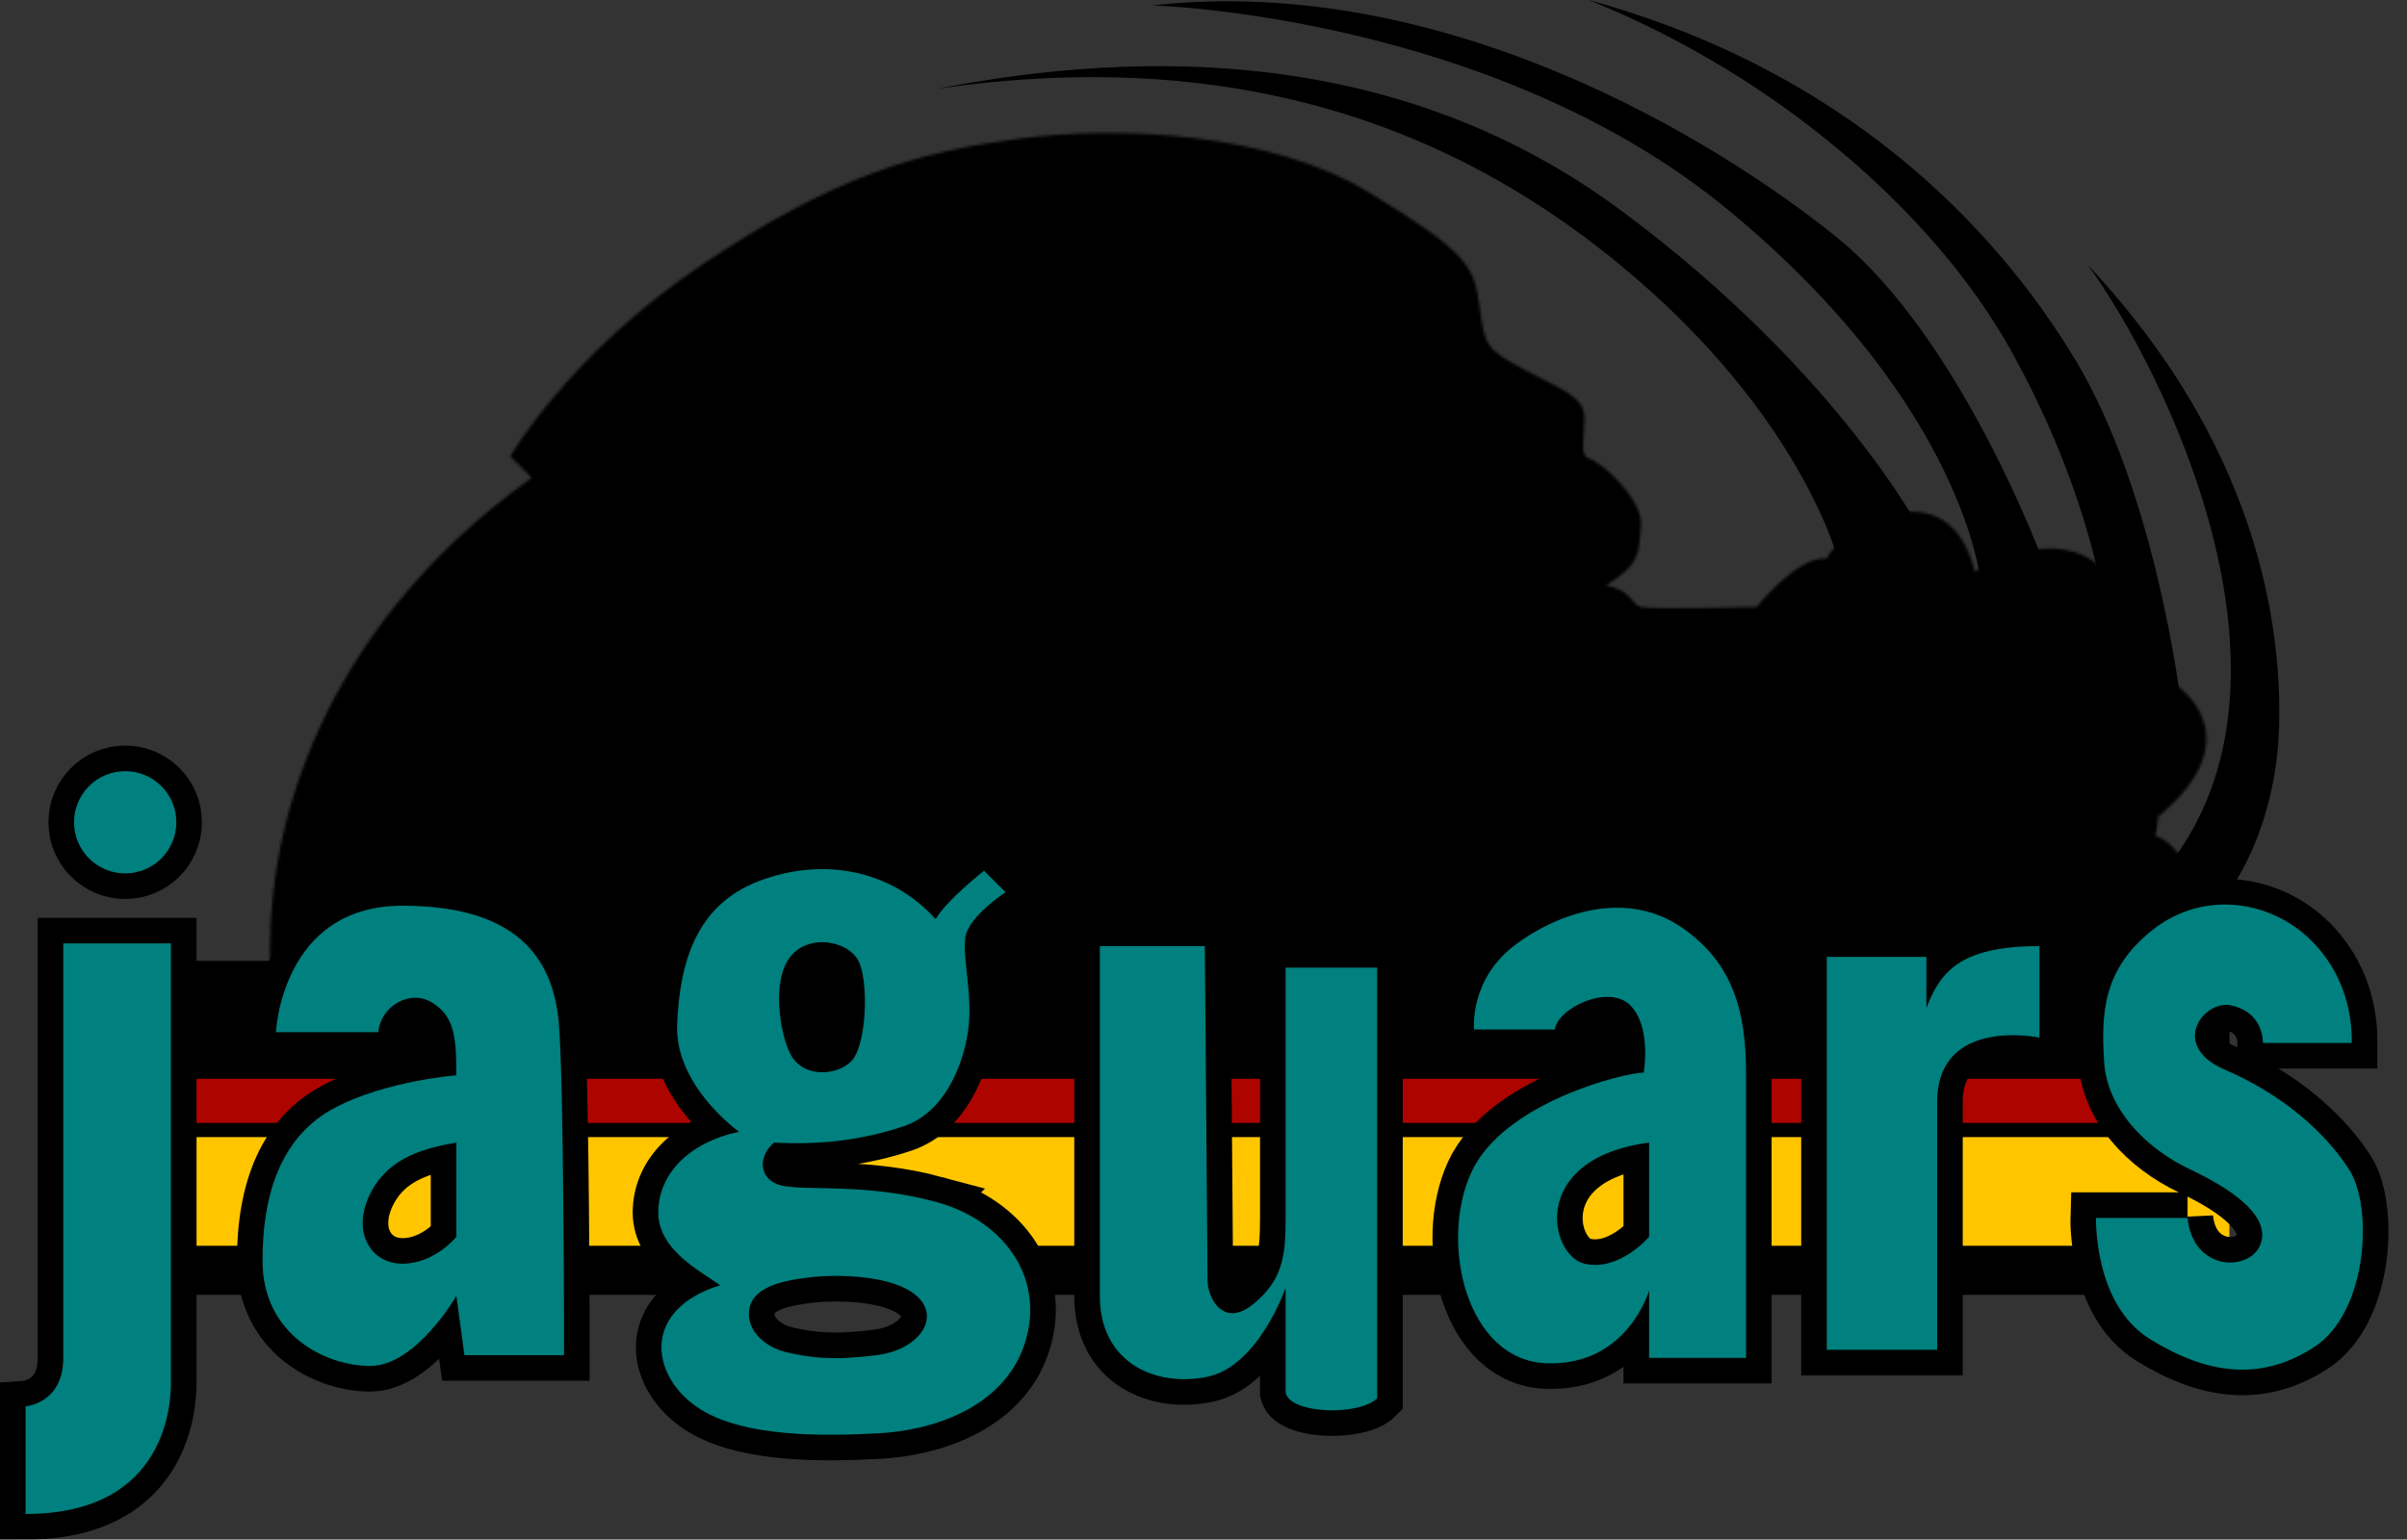 <?xml version="1.0" encoding="UTF-8"?><svg id="Layer_2" xmlns="http://www.w3.org/2000/svg" xmlns:xlink="http://www.w3.org/1999/xlink" viewBox="0 0 894 572"><rect x="0" y="0" width="894" height="572" fill="#333333" stroke="none"/><defs><style>.cls-1{mask:url(#mask);}.cls-2{fill:#00807e;}.cls-3{fill:#fff;}.cls-4{fill:#ffc600;}.cls-5{fill:#ad0400;}.cls-6{fill:none;stroke:#000;stroke-miterlimit:10;stroke-width:19px;}.cls-7{mask:url(#mask-1);}</style><mask id="mask" x="46" y="5" width="848" height="496" maskUnits="userSpaceOnUse"><g><path class="cls-3" d="M101.5,331.5c2-18,12-94,96-154l-8-8s22-38,71-71,80-42,118-47,94-2,130,20,39,27,41,42,2,16,17,24,22,10,22,18-2,14,2,15,20,15,19,25,0,14-13,22c10,2,9,7,13,8s43,0,43,0c0,0,15-19,26-18,4-10,45-36,55,5,13-10,61-23,55,35,16-1,53,23,13,56,0,3-1,7-1,7,17,5,39,64-40,59l-1-2s-23-1-31-9c-13,3-45-2-56-5s-24-2-24-2l-24-15-33-4-22,5-32,34-13,5-8-24-41,6s-3,12-20,22-38,8-52,8-19-4-28-9-16-8-23-12-20-16-30-17-56.49,13.16-73,20c-14.19,5.88-35-10-40-13s-8-6-13-10-19-12-30-14-27-1-43,7-23,20-23,20c0,0-1-11,1-29Z"/><path d="M223.5,182.5s24,1,35,7c30-18,114-77,114-77-37-2-93,6-106,9,38-29,63-47,112-54s98,4,127,22,23,37,23,45,2,12,2,12c0,0,2.25-7.55,3.77-6.68,6.69,3.81,16.44,10.95,20.23,21.68l1-12s24,16,14,37-26,16-34,15-30-9-54-6c35,7,55,14,60,24s-4,17-20,21-37,6-77-15-156-35-221,10v-53Z"/><path class="cls-3" d="M491.5,220.5l-3.1,2.71c-2.89,2.53-7,3.08-10.47,1.43-17.12-8.17-73.85-30.96-172.43-30.14,30-4,126-5,186,26Z"/><path class="cls-3" d="M491.5,160.5s-17,3-26-4-15-23-49-13c11,0,27,2,31,9,.11,.19,.23,.39,.37,.59-14.6,1.49-53.85,5.22-72.37,4.41,26,5,43,8,43,8,8,8,32.32,27.71,47.16-1.14h0c7.44,1.87,16.44,1.52,25.84-3.86Zm-43,15c-14,1-20-12-20-12l14-2s4,5,4,9c3-8,3-11,3-11l4.38-.55c1.71,1.21,3.68,2.36,5.88,3.35,.1,4.39-1.11,12.47-11.26,13.2Z"/><path d="M577.5,184.5s19,3,15,19-14,23-31,22c2-10,2-16,2-16,9-6,14-17,14-25Z"/><path d="M548.5,230.5s9,3,18,2c0,12-16,45-46,43,9-10,10-13,9-20-6,7-9,8-9,8l-5-6-7,9-7-5c1,8,6,21-36,28,10-13,22-24,11-32-4,2-11,3-11,3v-8l-13,3,1-8-18,2,4-8-25,2s-1-6,8-10,13-1,13-1l-2-5s28,17,45,20,55,4,70-17Z"/><path d="M466.5,365.5s14-22,4-39c-11,20-16,26-28,30,2-13,4-29,0-39-14,20-24,29-29,29-5-5-22-20-22-20v19h-26s64,31,101,20Z"/><path d="M397.5,225.5s-88-30-166,25c66.85-22.28,111.17-26.73,147.52-17.89,2.34,.57,4.81,.3,6.98-.74,8.36-4.01,11.5-6.37,11.5-6.37Z"/><path d="M368.5,244.5s-69-12-121,19c26.28-5.63,68.42-15.67,101.61-6.96,3.94,1.03,8.13-.14,10.88-3.15,4.25-4.64,8.51-8.9,8.51-8.9Z"/><path d="M408.5,266.5s15,0,22,15,3,27,0,31-20,13-29,3-15-32-23-36-18,2-18,2c0,0,5-10,14-14s14-5,17-4,11,9,23,35c0-16-3-23-6-32Z"/><path d="M285.5,322.5s-23-8-31-36c-5,9-9,16-10,22-9-13-14-31-12-43-7,1-14,6-17,13-8-18-14-65-11-84-32,25-95,87-98,154,21-14,33-20,47-19s24,5,28,4,14-13,14-13c0,0,3,22,18,31s34,10,34,10c5-15,15-37,38-39Z"/><path d="M344,337c10,8,11.86,9.62,20.53,13.39,12.98,5.65,33.86,13.28,39.97,15.11,10,3,34,11,53,8-7,6-36,10-53,7s-32.5-10.5-42-16-37.5-24.5-49.5-33.5-25.28-16-18-16c10,0,39,14,49,22Z"/><path d="M581.5,227.5s8-1,12,6c20-1,55,0,55,0l2,14s7-23,23-29,27,5,19,37c13-4,34-10,38-32,15,2,30,16,11,43,16,0,24-1,30-3,8,10,18,21-5,42,9,1,21,0,21,0,0,0,1,12-9,14,0,7,0,34-14,39s-34-7-34-7h-16l-40-5s-13-6-30-3c-5-3-10-9-10-9,0,0,32-5,52,8,16.47-1.5,35.74-3.55,44.39-4.49,2.55-.28,4.84,1.56,5.13,4.11l.49,4.38,8-1-1.16-8.09c-.53-3.71,1.42-7.35,4.83-8.92,4.1-1.9,9.86-3.98,15.33-3.98-16-2-20-3-23-8s-3-12,1-16,16-12,16-12c0,0-20,9-25,8s-14-10-14-17,4-21,4-21c0,0-14,21-22,24s-24,2-31-12c-1,12-4,28-21,27,5-10,15-27,4-36s-32-10-46,8c8,7,15,15,15,15,0,0-6,2-6,13-10,0-15-6-15-6-17,3-22-2-22-2-13,0-37-12-37-12,0,0,20-10,25-24s10-20,15-26Z"/><path d="M728.5,332.5l-23,4s-8-11-15-14-27-4-29-12,2-17,12-21c5,7,17,12,26,7,2,13,18,19,24,16-3,7-1,16,5,20Z"/><path d="M778.5,258.5s21,25-2,41c18-2,35-12,35-25s-15-25-33-16Z"/><path d="M751.5,260.5s26.94-2.16,30-19c4-22-15-43-39-22,10,6,25,14,9,41Z"/><path d="M699.5,246.5s27-11,27-30c0-22.2-29-19-40-9,11,5,22,10,13,39Z"/><path d="M784.5,322.5s22-6,25,10-17,36-40,30c13-11,18-23,15-40Z"/><path d="M618.5,269.5s13-10,24-5,7,33-16,44c-2-13,3-20,1-26s-9-13-9-13Z"/><path class="cls-3" d="M480.26,178.47c-1.58,.67-1.43,2.95,.22,3.42,4.4,1.24,10.71,3.04,14.61,4.23,2.2,.67,4.42-.97,4.42-3.27,0-1.85,1.5-3.35,3.35-3.35h16.27c2.7,0,5.18-1.47,6.47-3.84,1.65-3.02-.78-6.64-4.2-6.26l-24.23,2.69c-2.36,.26-4.66,.96-6.76,2.05-.11,.05-.21,.11-.32,.15l-9.82,4.18Z"/><path class="cls-3" d="M516.5,131.5c3.58,2.68-3,9-9,12s-20,4-20,0,7-10,15-12,10-3,14,0Z"/><path class="cls-3" d="M513.5,116.5c-6.07,2.02-11-1-13-8s0-11,4-10,10,4,11,9,1,8-2,9Z"/><path class="cls-3" d="M488.5,108.5c-7.82,1.96-16-4-17-10s5-11,11-10,8,4,9,8,1,11-3,12Z"/><path class="cls-3" d="M483.5,124.5c-.45,3.58-16,3-21,0s-13-13-10-20,8-3,15,3,17,9,16,17Z"/><path class="cls-3" d="M479.5,146.5c-3,4-10,1-17-3s-5-10,0-11,11,1,14,5,3,9,3,9Z"/><path class="cls-3" d="M444.5,120.5c4,5-1,11-8,12s-27-4-27-10,3-6,10-5,14,2,18,2,7,1,7,1Z"/><path class="cls-3" d="M441.5,98.5c3.65,4.87-5,9-11,10s-16-3-14-8,6-5,11-5,11-1,14,3Z"/><path class="cls-3" d="M463.5,88.5c-2.48,3.72-7,5-12,3s-4.47-6.53,0-11c2-2,8.45-3.55,11-1,3,3,3,6,1,9Z"/><path class="cls-3" d="M439.5,78.5c1.61,3.22,0,6-7,8s-29,3-29-4,7-6,9-6,18-1,21-1,5,1,6,3Z"/><path class="cls-3" d="M387.5,73.5c6,0,9,5,8,11s-10,10-17,12-23,1-23-5,8-4,14-6,9-5,11-8,7-4,7-4Z"/><path class="cls-3" d="M347.5,89.5c3,3,1,7-3,11s-12,5-15,3-5-6-1-10,16-7,19-4Z"/><path class="cls-3" d="M315.5,99.5c3.54,3.54-2,8-5,9s-9,2-11,0,0-6,5-8,9-3,11-1Z"/><path class="cls-3" d="M403.5,98.5c5.53,1.84,2,13-1,15s-10,2-14-3,0-8,6-10,6-3,9-2Z"/><path class="cls-3" d="M406.5,130.5c2.72,3.26-5,9-11,10s-21-5-24-9-2-10,4-10,8,6,12,7,14-4,19,2Z"/><path class="cls-3" d="M369.5,154.5c-5.96-1.19-1-5-7-8s-18-1-19-4,0-10,14-8,21,6,21,11-4,10-9,9Z"/><path class="cls-3" d="M363.5,156.5c3.16,3.16,0,9-4,9s-21-2-21-7,4-7,9-6,13,1,16,4Z"/><path class="cls-3" d="M366.5,173.5c4.42,3.53,0,10-6,12s-15,2-22-1-15-8-10-12,10-1,12,1,9,3,13,1,8-5,13-1Z"/><path class="cls-3" d="M375.5,174.5c1.05-6.32,8-5,16-5s11,6,11,11-9,7-13,6-15-6-14-12Z"/><path class="cls-3" d="M319.5,161.5c5.56,3.18,3,11-2,16s-10,8-17,10-11-2-9-6,9-5,12-9,9-15,16-11Z"/><path class="cls-3" d="M279.5,194.5c4,3,0,8-5,11s-13,5-15,0,3-5,7-8,9-6,13-3Z"/><path class="cls-3" d="M249.5,201.5c3.25,5.42-2,9-7,11s-14,2-14-4,5-8,8-9,10-3,13,2Z"/><path d="M348.5,330.5s-36-22-63-28c7.91-4.39,44.39-.29,63.3,15.02,4.15,3.36,3.97,9.77-.3,12.98h0Z"/><path class="cls-3" d="M615.5,243.5c3.16,3.16-5,7-8,11s-3,8-7,9-7-7-5-14,15-11,20-6Z"/><path class="cls-3" d="M601.5,279.5c2.41,4.82-3,9-7,9s-11,0-11-5,7-8,11-7,6,1,7,3Z"/><path class="cls-3" d="M590.5,271.5c-2.61,5.22-12-4-14-10s1-17,7-20,7,3,8,10,1,16-1,20Z"/><path class="cls-3" d="M574.5,266.5c4.47,2.24,5,10,1,13s-11,0-14-2-2-5,1-7,8-6,12-4Z"/><path class="cls-3" d="M228.5,279.5c3.49,2.79,0,11-3,13s-9,3-11-1,9-16,14-12Z"/><path class="cls-3" d="M231.5,309.5c3.54,3.54-4,22-11,21s-3-13-1-16,9-8,12-5Z"/><path class="cls-3" d="M233.5,335.5c4,4,3,10-2,13s-17-1-14-6,12-11,16-7Z"/><path class="cls-3" d="M218.5,306.5c0,5.1-11,8-17,5s-10-7-5-11,11-3,15-1,7,4,7,7Z"/><path class="cls-3" d="M175.5,313.5c-.63,4.43-11,4-15,1s-10-8-8-11,10-4,16-1,8,4,7,11Z"/><path class="cls-3" d="M185.5,287.5c2.48,3.72-1,10-7,10s-14-2-15-8,4-6,7-6,13,1,15,4Z"/><path class="cls-3" d="M207.5,273.5c3.54,3.54,2,10-7,10s-9-6-7-9,10-5,14-1Z"/><path class="cls-3" d="M192.5,249.5c4.53,3.39,4,12-4,17s-12,9-19,8-6-7-1-9,11-10,13-13,7-6,11-3Z"/><path class="cls-3" d="M195.5,222.5c4,2,1,5,0,10s-3,10-7,10-2-6-2-10,5-12,9-10Z"/><path class="cls-3" d="M175.5,228.5c4,0,5,5,4,11s-3,8-6,8-5-4-5-9,4-10,7-10Z"/><path class="cls-3" d="M167.5,250.5c3,3-3,10-7,11s-7-3-5-7,9-7,12-4Z"/><path class="cls-3" d="M152.5,276.5c3.31,2.65,2,15-5,18s-8-6-7-11,7-11,12-7Z"/><path class="cls-3" d="M143.5,306.5c2.41,4.82-3,11-9,11s-13-2-12-5,7-6,12-7,8-1,9,1Z"/></g></mask><mask id="mask-1" x="-18.88" y="250.15" width="938.95" height="350.92" maskUnits="userSpaceOnUse"><g><rect class="cls-3" x="-18.88" y="257.47" width="938.95" height="343.6"/><path d="M797.96,364.82c-6.95,2.86-14.85,3.95-37.04,4.62-.62-1.5-.75-2.31-.75-2.31,0,0-23.88-.82-31.38-9.57-7.5,1.12-10.62,2.5-40.88-1.38s-33.88-14.38-33.88-14.38l-47.5-38.75-45.25-4-32.5,25.25-54.55,31.68s-5.45,17.32-19.95,24.07-33.8,8.91-51.55,8.18c-24.05-.98-36-17.25-36-17.25l-1.75-20.25,11.79-19.83-98.74-50.36,227.25-30.42,173.34,18.64,25,2.69,111.08,55.43s3.75,12.24-1.08,22.24c-3.92,8.12-8.72,12.8-15.67,15.66Z"/></g></mask></defs><g id="Layer_5"><rect x="29.04" y="357" width="799.02" height="124.08"/><rect x="622.06" y="331.07" width="73.44" height="54.93"/></g><g id="Layer_5_copy"><rect class="cls-4" x="29.04" y="422.47" width="799.02" height="40.38"/><rect class="cls-5" x="29.04" y="400.81" width="799.02" height="16.38"/></g><g id="Layer_4"><path d="M683,209s-14-58-88-116S437,20,348,33c77-15,172.5-15.5,254.5,45.5s112.5,121.5,112.5,121.5c-16,2-32,9-32,9"/><path d="M759,209s-30.5-83.5-77-121C636.74,51.5,536-10,428,2c0,0,126.5,3.5,214.5,76.5s93.24,138.33,93.24,138.33l23.26-7.83Z"/><path d="M810,261s-9-77-39-127S685,26,590,0c70.21,28.11,128.5,79.5,156.5,129.5s34,90,34,90l3,33,26.5,8.5Z"/><path d="M828,331s17.5-22.5,18.5-61.5-9-105-71-171c28,38.5,85,153,30,223,4,11,22.5,9.5,22.5,9.5Z"/></g><g id="Layer_2-2"><polygon class="cls-3" points="683 209 697 220 697 250 748.5 264.5 772.5 302.5 762.5 363.5 772.5 367.5 790.5 365.5 804.5 357.5 813.5 343.5 813.5 332.5 805.5 320.5 794.5 314.5 795.5 299.5 813.5 285.5 815.5 270.5 809.5 258.5 784.5 250.5 785.5 228.5 778.5 211.5 759.5 207.5 731.5 218.5 725.5 202.5 713.5 195.5 700.5 195.5 683 209"/><path class="cls-4" d="M763,364s-17,2-32-9c-22,3-42-3-42-3l-40-4-35-22-81,6-54,16-9,16-18,16-41,6-36-9-46-28-39-3-49,24-44-24s-11-9-25-12-22-3-27-2-33,9-41,21c-1-12,7-51,17-71s85.5-100.5,85.5-100.5l14-29,74-62s100-62,177-25,72,65,72,65l36,26,5,22,15,11-8,33,15,8,46-1,26-19,14,6,7,11-3,23,13-4,16-18,6-10,12,7,10,10,1,14-7,14,25-6,9,14,2,13-11,18,22-2-6,18-7,4v21l-18.5,20.5Z"/><polygon class="cls-5" points="733.5 333.5 699.5 339.5 657.5 316.5 657.5 301.5 668.5 286.5 679.5 286.5 709.5 290.5 733.5 310.5 733.5 333.5"/><path class="cls-5" d="M439.5,303.5s-11,21-12,21h-25l-25-21-3-17-26-1,14-24,29-9,26,8,20,11,2,32Z"/><polygon class="cls-3" points="573 232 563 253 551 268 519 286 453 298 429 261 394.5 240.5 429.5 223.5 445.5 231.5 482.5 243.5 500.5 246.5 531.5 241.5 547.5 225.5 573 232"/><polygon class="cls-3" points="477 344 470 364 462.24 370.9 448 371 413 365 358 344 379 339 389 321 415 332 449 308 460 324 477 317 477 344"/><polygon class="cls-3" points="464 162 459 171 454 176 447 178 435 175 421 160 455 155 464 162"/><polygon class="cls-3" points="612 268 629 261 643 261 652 270 652 282 638 308 620 311 621 292 624 280 612 268"/><path class="cls-3" d="M408,224c4.3,12.89-24.42,40.46-56.5,46.5-21.59,4.06-23.91-5.54-54.5-3.5-31.07,2.07-54.17,13.68-58.5,6.5-2.85-4.73,5.54-12.5,2-17.5-4.45-6.3-21.5,.7-23-2.5-1.37-2.92,10.63-13.55,29-23,42.52-21.87,84.5-19.59,116-17.5,27.83,1.85,42.83,3,45.5,11Z"/><g class="cls-1"><rect x="46" y="5" width="848" height="496"/></g></g><g class="cls-7"><g id="Layer_3"><g><g><path class="cls-6" d="M23.5,504.5v-154H63.5v163c0,7-1,49-54,49v-40s14-1,14-18Z"/><path class="cls-2" d="M23.5,504.5v-154H63.5v163c0,7-1,49-54,49v-40s14-1,14-18Z"/></g><g><circle class="cls-6" cx="46.5" cy="305.5" r="19"/><circle class="cls-2" cx="46.5" cy="305.5" r="19"/></g><g><path class="cls-6" d="M207.5,379.5c-2-21-13-43-58-43s-47,47-47,47h38c1-10,12-16,20-11s9,12,9,27c0,0-26,2-45,12s-27,30-27,57,23,39,40,39,32-26,32-26l3,22h37s0-103-2-124Zm-38,80s-8,10-20,10-19-12-12-26,21-17,32-19v35Z"/><path class="cls-2" d="M207.5,379.5c-2-21-13-43-58-43s-47,47-47,47h38c1-10,12-16,20-11s9,12,9,27c0,0-26,2-45,12s-27,30-27,57,23,39,40,39,32-26,32-26l3,22h37s0-103-2-124Zm-38,80s-8,10-20,10-19-12-12-26,21-17,32-19v35Z"/></g><g><path class="cls-6" d="M347.5,446.5c-26-7-48-4-57-6s-9-11-3-16c17,1,33-1,48-6s22-22,24-35-2-27-1-35,15-17,15-17l-8-8s-14,11-18,18c-17-19-43-23-66-14s-29,30-30,53,23,40,23,40c-19,4-30,16-30,30s16,22,23,27c-29,9-26,33-9,45s49,11,68,10,46-9,54-33-7-46-33-53Zm-54-91c7-9,23-6,26,3s2,27-2,34-19,9-24-1c-3.85-7.69-7-27,0-36Zm32,148c-16,2-24,1-33-1s-16-9-14-17,14-10,23-11,30-1,39,7,1,20-15,22Z"/><path class="cls-2" d="M347.5,446.5c-26-7-48-4-57-6s-9-11-3-16c17,1,33-1,48-6s22-22,24-35-2-27-1-35,15-17,15-17l-8-8s-14,11-18,18c-17-19-43-23-66-14s-29,30-30,53,23,40,23,40c-19,4-30,16-30,30s16,22,23,27c-29,9-26,33-9,45s49,11,68,10,46-9,54-33-7-46-33-53Zm-54-91c7-9,23-6,26,3s2,27-2,34-19,9-24-1c-3.85-7.69-7-27,0-36Zm32,148c-16,2-24,1-33-1s-16-9-14-17,14-10,23-11,30-1,39,7,1,20-15,22Z"/></g><g><path class="cls-6" d="M408.5,481.5v-130h39s1,117,1,124,6,18,17,9,12-18,12-32v-93h34v160c-6.5,6.5-32,6-34-2v-39s-10,29-29,33-40-5-40-30Z"/><path class="cls-2" d="M408.5,481.5v-130h39s1,117,1,124,6,18,17,9,12-18,12-32v-93h34v160c-6.5,6.5-32,6-34-2v-39s-10,29-29,33-40-5-40-30Z"/></g><g><path class="cls-6" d="M624.5,344.5c-19-13-43-7-61,6s-16,32-16,32h30c1-8,20-17,28-9s5,25,5,25c-7,0-52,11-64,37s-2,70,28,71,38-27,38-27v25h36v-106c0-23-5-41-24-54Zm-12,115s-11,13-24,10-21-39,24-45v35Z"/><path class="cls-2" d="M624.5,344.5c-19-13-43-7-61,6s-16,32-16,32h30c1-8,20-17,28-9s5,25,5,25c-7,0-52,11-64,37s-2,70,28,71,38-27,38-27v25h36v-106c0-23-5-41-24-54Zm-12,115s-11,13-24,10-21-39,24-45v35Z"/></g><g><path class="cls-6" d="M719.5,501.5h-41v-146h37v19c5-13,12-23,42-23v34s-38-8-38,24v92Z"/><path class="cls-2" d="M719.5,501.5h-41v-146h37v19c5-13,12-23,42-23v34s-38-8-38,24v92Z"/></g><g><path class="cls-2" d="M812.5,452.5h-34s-1,32,20,45,41,16,61,3,22-52,13-66-25-28-46-37-8-26,2-24,12,10,12,14h33c0-5,0-23-15-38s-40-19-59-4-19,32-18,49,15,32,32,40,30,18,26,28-25,10-27-10Z"/><path class="cls-6" d="M812.5,452.5h-34s-1,32,20,45,41,16,61,3,22-52,13-66-25-28-46-37-8-26,2-24,12,10,12,14h33c0-5,0-23-15-38s-40-19-59-4-19,32-18,49,15,32,32,40,30,18,26,28-25,10-27-10Z"/><path class="cls-2" d="M812.5,452.5h-34s-1,32,20,45,41,16,61,3,22-52,13-66-25-28-46-37-8-26,2-24,12,10,12,14h33c0-5,0-23-15-38s-40-19-59-4-19,32-18,49,15,32,32,40,30,18,26,28-25,10-27-10Z"/></g></g></g></g></svg>